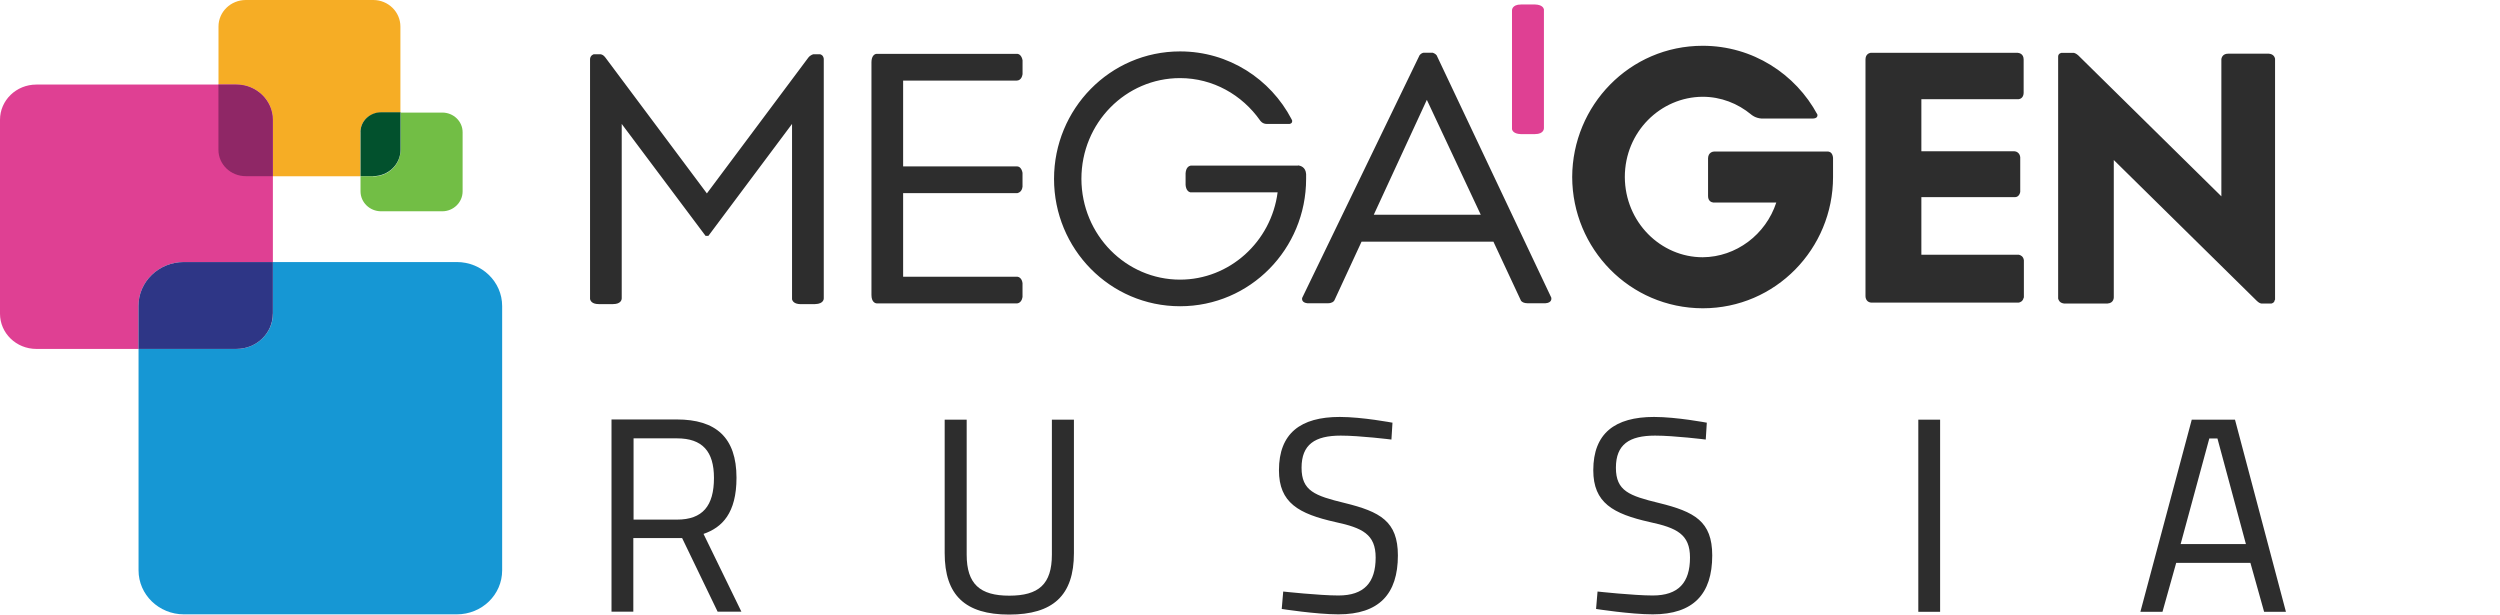 <?xml version="1.0" encoding="UTF-8"?> <svg xmlns="http://www.w3.org/2000/svg" width="179" height="44" viewBox="0 0 179 44" fill="none"><g clip-path="url(#clip0_51_627)"><path d="M109.917 0.322H108.905C108.232 0.322 108.259 0.751 108.259 0.751V9.259C108.29 9.379 108.414 9.585 108.887 9.602H109.9C110.572 9.602 110.545 9.173 110.545 9.173V0.665C110.514 0.545 110.39 0.339 109.917 0.322Z" fill="#DF4093"></path><path d="M19.538 8.581V12.621H25.804V9.472C25.804 8.684 26.463 8.063 27.276 8.063H28.669V1.902C28.669 0.848 27.794 0 26.723 0H17.606C16.519 0 15.644 0.848 15.644 1.902V6.058H16.93C18.372 6.058 19.535 7.185 19.535 8.581H19.538Z" fill="#F6AD25"></path><path d="M26.716 12.618H25.814V13.702C25.814 14.49 26.473 15.128 27.286 15.128H31.668C32.464 15.128 33.123 14.49 33.123 13.702V9.469C33.123 8.681 32.464 8.06 31.668 8.06H28.679V10.746C28.679 11.787 27.804 12.631 26.734 12.631" fill="#72BE45"></path><path d="M25.814 9.465V12.611H26.717C27.805 12.611 28.676 11.766 28.676 10.726V8.039H27.283C26.47 8.039 25.811 8.677 25.811 9.449" fill="#02512D"></path><path d="M16.93 6.055H2.604C1.163 6.055 0 7.182 0 8.578V22.459C0 23.855 1.163 24.983 2.604 24.983H9.913V21.91C9.913 20.175 11.368 18.762 13.163 18.762H19.538V8.578C19.538 7.182 18.358 6.055 16.934 6.055H16.93Z" fill="#DF4093"></path><path d="M32.718 18.762H19.542V22.459C19.542 23.855 18.361 24.982 16.937 24.982H9.92V40.838C9.92 42.574 11.375 43.987 13.169 43.987H32.704C34.513 43.987 35.954 42.577 35.954 40.838V21.91C35.954 20.175 34.499 18.762 32.704 18.762" fill="#1697D4"></path><path d="M19.538 22.459V18.762H13.162C11.371 18.762 9.913 20.171 9.913 21.91V24.982H16.93C18.371 24.982 19.535 23.855 19.535 22.459H19.538Z" fill="#2E3686"></path><path d="M16.927 6.055H15.64V10.729C15.64 11.767 16.512 12.614 17.6 12.614H19.532V8.578C19.532 7.182 18.351 6.055 16.927 6.055Z" fill="#8F2766"></path><path d="M158.172 31.396H158.769L160.807 38.953H156.134L158.186 31.396H158.172ZM153.255 43.807H154.833L155.815 40.303H161.13L162.111 43.807H163.673L160.025 30.046H156.93L153.251 43.807H153.255ZM137.351 43.807H138.912V30.046H137.351V43.807ZM122.229 30.269C122.229 30.269 120.053 29.853 118.43 29.853C115.627 29.853 114.079 31.027 114.079 33.67C114.079 36.001 115.489 36.789 118.125 37.38C120.056 37.796 121.004 38.255 121.004 39.921C121.004 41.716 120.177 42.637 118.337 42.637C116.989 42.637 114.384 42.354 114.384 42.354L114.278 43.601C114.278 43.601 116.745 43.987 118.337 43.987C121.247 43.987 122.596 42.531 122.596 39.771C122.596 37.321 121.323 36.639 118.78 36.014C116.649 35.495 115.699 35.153 115.699 33.49C115.699 31.828 116.649 31.19 118.502 31.19C119.882 31.19 122.132 31.472 122.132 31.472L122.208 30.256L122.222 30.269H122.229ZM99.722 30.269C99.722 30.269 97.547 29.853 95.924 29.853C93.12 29.853 91.573 31.027 91.573 33.67C91.573 36.001 92.983 36.789 95.618 37.38C97.55 37.796 98.497 38.255 98.497 39.921C98.497 41.716 97.67 42.637 95.831 42.637C94.483 42.637 91.878 42.354 91.878 42.354L91.772 43.601C91.772 43.601 94.239 43.987 95.831 43.987C98.741 43.987 100.089 42.531 100.089 39.771C100.089 37.321 98.816 36.639 96.274 36.014C94.143 35.495 93.192 35.153 93.192 33.49C93.192 31.828 94.143 31.19 95.996 31.19C97.375 31.19 99.626 31.472 99.626 31.472L99.702 30.256L99.715 30.269H99.722ZM69.2 30.046H67.639V39.608C67.639 42.62 69.111 44.003 72.251 44.003C75.391 44.003 76.893 42.637 76.893 39.608V30.046H75.315V39.711C75.315 41.836 74.365 42.65 72.264 42.65C70.165 42.65 69.214 41.819 69.214 39.711V30.046H69.2ZM51.12 34.219C51.12 36.224 50.307 37.204 48.471 37.204H45.363V31.386H48.471C50.294 31.386 51.12 32.32 51.12 34.222V34.219ZM51.381 43.794H53.083L50.372 38.228C51.704 37.77 52.733 36.742 52.733 34.205C52.733 31.326 51.261 30.033 48.458 30.033H43.784V43.794H45.346V38.524H48.839L51.381 43.794ZM162.894 21.465V4.199C162.863 4.066 162.77 3.873 162.451 3.844H159.541C159.174 3.844 159.081 4.08 159.05 4.216V14.057L148.801 3.963C148.664 3.844 148.557 3.8 148.496 3.784H147.607C147.607 3.784 147.363 3.814 147.363 4.05V21.375C147.394 21.495 147.47 21.688 147.778 21.731H150.904C151.364 21.701 151.347 21.285 151.347 21.285V11.457L161.583 21.538C161.72 21.671 161.826 21.718 161.905 21.731H162.64C162.64 21.731 162.856 21.688 162.87 21.478M130.906 10.849H122.74C122.647 10.849 122.311 10.909 122.297 11.324V14.041C122.297 14.396 122.541 14.486 122.664 14.499H127.183C126.432 16.8 124.305 18.403 121.913 18.419C118.91 18.419 116.351 15.909 116.337 12.674C116.337 9.439 118.897 6.942 121.913 6.929C123.217 6.929 124.425 7.404 125.392 8.206C125.392 8.206 125.667 8.458 126.127 8.488H129.774C130.128 8.488 130.141 8.295 130.128 8.206C128.566 5.296 125.485 3.278 121.916 3.278C116.677 3.278 112.586 7.554 112.569 12.677C112.583 17.801 116.677 22.06 121.916 22.073C127.142 22.073 131.246 17.798 131.246 12.677V11.298C131.215 10.972 131.047 10.869 130.91 10.852L130.906 10.849ZM144.91 21.315V18.642C144.879 18.36 144.68 18.27 144.556 18.24H137.57V14.114H144.296C144.419 14.114 144.601 14.011 144.649 13.741V11.248C144.604 10.905 144.327 10.832 144.234 10.832H137.57V7.105H144.526C144.649 7.092 144.879 7.002 144.893 6.66V4.269C144.893 3.854 144.587 3.794 144.464 3.78H133.936C133.799 3.81 133.569 3.9 133.569 4.269V21.179C133.569 21.698 134.029 21.668 134.029 21.668H144.526C144.649 21.654 144.848 21.565 144.893 21.312M106.022 15.374L102.162 7.148L98.363 15.374H106.026H106.022ZM110.634 21.714H109.378C109.104 21.714 108.963 21.611 108.905 21.535L106.928 17.302H97.488L95.543 21.505C95.498 21.595 95.358 21.714 95.069 21.714H93.614C93.23 21.671 93.216 21.448 93.23 21.342L101.64 3.957C101.733 3.837 101.839 3.794 101.915 3.777H102.587C102.587 3.777 102.773 3.837 102.862 3.957L111.073 21.312C111.087 21.385 111.118 21.684 110.644 21.714M92.932 11.856H85.256C85.132 11.886 84.919 11.976 84.888 12.405V13.236C84.919 13.622 85.105 13.741 85.225 13.771H91.477C91.017 17.319 88.028 20.022 84.49 20.022C80.63 20.022 77.442 16.83 77.429 12.807C77.429 8.784 80.616 5.592 84.49 5.592C86.851 5.592 88.934 6.796 90.221 8.621C90.221 8.621 90.375 8.874 90.694 8.874H92.335C92.534 8.831 92.52 8.694 92.52 8.638C92.506 8.608 92.489 8.565 92.475 8.535C90.972 5.656 87.97 3.681 84.494 3.681C79.467 3.681 75.469 7.807 75.469 12.81C75.469 17.814 79.467 21.927 84.494 21.927C89.521 21.927 93.518 17.814 93.518 12.81V12.468C93.487 11.963 93.12 11.86 92.935 11.843M57.342 21.774H58.354C59.026 21.761 58.982 21.345 58.982 21.345V4.213C58.951 3.96 58.783 3.9 58.721 3.887H58.23C58.23 3.887 58.031 3.93 57.877 4.123L50.613 13.848L43.348 4.123C43.211 3.93 43.074 3.9 43.012 3.887H42.508C42.508 3.887 42.278 3.947 42.247 4.213V21.418C42.278 21.538 42.384 21.774 42.875 21.774H43.887C44.453 21.774 44.515 21.462 44.515 21.372V8.874L50.52 16.89H50.719L56.71 8.874V21.435C56.741 21.555 56.864 21.777 57.338 21.777L57.342 21.774ZM64.664 5.755V11.916H72.844C72.951 11.916 73.15 12.019 73.212 12.375V13.369C73.167 13.725 72.951 13.798 72.844 13.828H64.664V19.812H72.844C72.951 19.826 73.167 19.916 73.212 20.271V21.265C73.136 21.754 72.783 21.724 72.783 21.724H62.794C62.67 21.724 62.396 21.634 62.396 21.116V4.465C62.396 3.99 62.626 3.87 62.749 3.857H72.862C72.968 3.87 73.153 3.977 73.215 4.316V5.31C73.153 5.725 72.892 5.769 72.8 5.769H64.664V5.755Z" fill="#2D2D2D"></path></g><defs><clipPath id="clip0_51_627"><rect width="178.565" height="44" fill="white"></rect></clipPath></defs></svg> 
